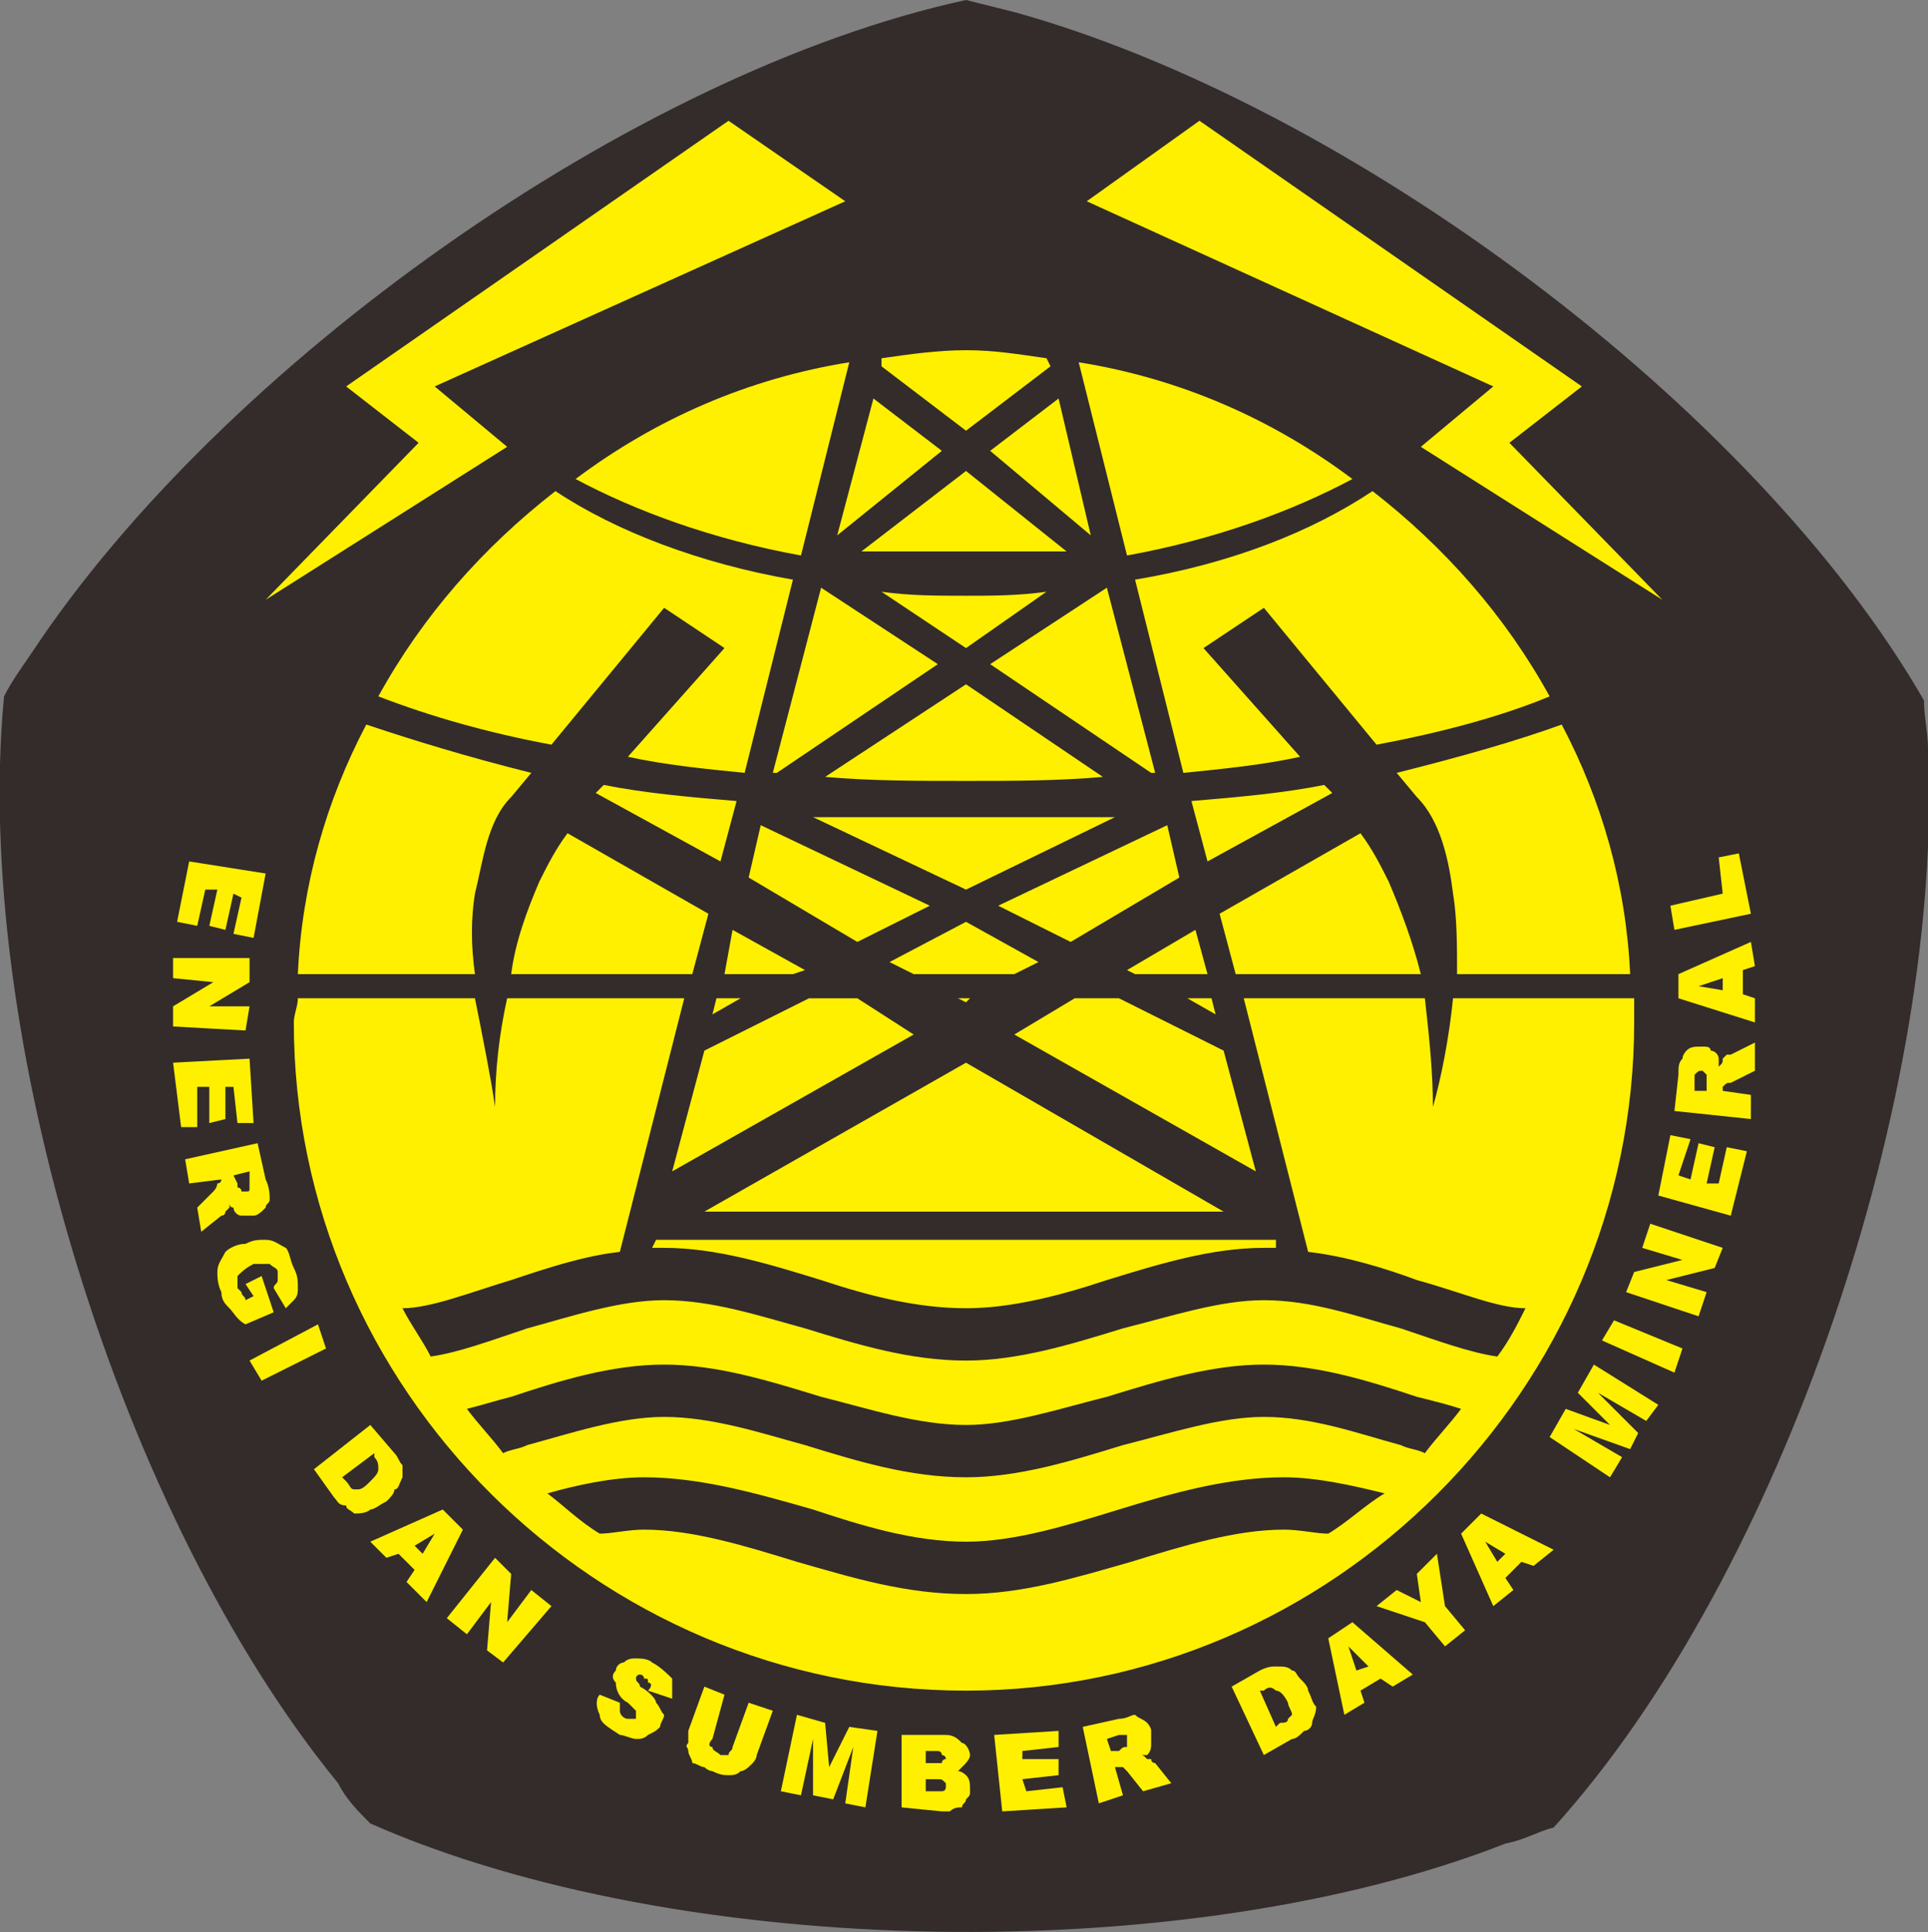 <?xml version="1.0" encoding="UTF-8"?>
<!DOCTYPE svg PUBLIC "-//W3C//DTD SVG 1.1//EN" "http://www.w3.org/Graphics/SVG/1.1/DTD/svg11.dtd">
<!-- Creator: CorelDRAW X7 -->
<svg xmlns="http://www.w3.org/2000/svg" xml:space="preserve" width="479px" height="480px" version="1.1" style="shape-rendering:geometricPrecision; text-rendering:geometricPrecision; image-rendering:optimizeQuality; fill-rule:evenodd; clip-rule:evenodd"
viewBox="0 0 479 480"
 xmlns:xlink="http://www.w3.org/1999/xlink">
 <rect x="0" y="0" width="479" height="480" fill="#808080" stroke="none"/>
 <defs>
  <style type="text/css">
   <![CDATA[
    .fil0 {fill:#332C2B}
    .fil1 {fill:#FFF000}
   ]]>
  </style>
 </defs>
 <g id="Layer_x0020_1">
  <path class="fil0" d="M84 443c-54,-66 -91,-186 -83,-270 2,-4 5,-8 7,-11 47,-71 149,-144 232,-162 4,1 8,2 12,3 83,23 184,98 226,171 0,4 1,8 1,12 4,85 -36,205 -93,268 -4,1 -7,3 -12,4 -79,31 -205,29 -282,-5 -3,-3 -6,-6 -8,-10z"/>
  <path class="fil1" d="M66 217l-3 16 -5 -1 2 -9 -2 -1 -2 9 -4 -1 2 -9 -3 0 -2 9 -5 -1 3 -15 19 3zm148 -80l51 0 -25 -20 -26 20zm26 -50l0 0c7,0 13,1 20,2l1 2 -21 16 -21 -16 0 -2c7,-1 14,-2 21,-2zm28 3l0 0c25,4 48,14 68,29 -15,8 -34,15 -56,19l-12 -48zm-69 48l0 0c-22,-4 -41,-11 -56,-19 20,-15 43,-25 68,-29l-12 48zm-63 233l0 0c7,-2 16,-4 24,-4 14,0 28,4 42,8 12,4 25,8 38,8 12,0 25,-4 38,-8 13,-4 27,-8 41,-8l0 0c8,0 17,2 25,4 -5,3 -9,7 -14,10 -3,0 -7,-1 -11,-1l0 0c-12,0 -25,4 -38,8 -14,4 -27,8 -41,8 -15,0 -28,-4 -42,-8 -13,-4 -26,-8 -38,-8 -4,0 -8,1 -11,1 -5,-3 -9,-7 -13,-10zm26 -61l0 0c1,0 2,0 3,0 13,0 26,4 39,8 12,4 24,7 36,7 11,0 23,-3 35,-7 13,-4 26,-8 39,-8l0 0c1,0 2,0 3,0l0 -2 -1 0 -153 0 0 0 -1 2zm201 40l0 0c-3,4 -6,7 -9,11 -2,-1 -4,-1 -6,-2 -11,-3 -22,-7 -34,-7l0 0c-11,0 -23,4 -35,7 -13,4 -26,8 -39,8 -14,0 -27,-4 -40,-8 -11,-3 -23,-7 -35,-7 -11,0 -23,4 -34,7 -2,1 -4,1 -6,2 -3,-4 -6,-7 -9,-11 4,-1 7,-2 11,-3 12,-4 25,-8 38,-8 13,0 26,4 39,8 12,3 24,7 36,7 11,0 23,-4 35,-7 13,-4 26,-8 39,-8l0 0c13,0 26,4 38,8 4,1 8,2 11,3zm-70 -132l0 0 -27 16 -18 -9 42 -20 3 13zm-80 16l0 0 -27 -16 3 -13 42 20 -18 9zm27 -13l0 0 37 -18 -75 0 38 18zm-6 -109l0 0 -26 21 9 -34 17 13zm29 -13l0 0 8 34 -25 -21 17 -13zm-88 202l0 0 65 -37 64 37 -129 0zm166 -179l0 0c-15,10 -35,18 -59,22l12 48c10,-1 20,-2 29,-4l-24 -27 15 -10 28 34c16,-3 31,-7 43,-12 -11,-20 -26,-37 -44,-51zm-54 70l0 0c0,0 0,0 -1,0l-40 -27 29 -19 12 46zm-13 1l0 0 -34 -23 -35 23c11,1 23,1 35,1 11,0 23,0 34,-1zm-81 -1l0 0c0,0 -1,0 -1,0l12 -46 29 19 -40 27zm-8 0l0 0 12 -48c-23,-4 -44,-12 -59,-22 -18,14 -33,31 -44,51 13,5 27,9 43,12l28 -34 15 10 -24 27c9,2 19,3 29,4zm34 -45l0 0 21 14 20 -14c-7,1 -14,1 -20,1 -7,0 -14,0 -21,-1zm169 33l0 0c10,19 16,40 17,62l-43 0c0,-7 0,-14 -1,-20 -1,-8 -3,-18 -9,-24l-5 -6c16,-4 30,-8 41,-12zm-35 62l0 0c-2,-8 -5,-16 -8,-23 -2,-4 -4,-8 -7,-12l-35 20 4 15 46 0zm-53 0l0 0 -3 -11 -17 10 2 1 18 0zm-48 0l0 0 6 -3 -18 -10 -19 10 6 3 25 0zm-55 0l0 0 3 -1 -18 -10 -2 11 17 0zm-25 0l0 0 -45 0c1,-8 4,-16 7,-23 2,-4 4,-8 7,-12l35 20 -4 15zm-54 0l0 0 -44 0c1,-22 7,-43 17,-62 12,4 25,8 41,12l-5 6c-6,6 -7,16 -9,24 -1,6 -1,13 0,20zm32 -47l0 0 -2 2 31 17 4 -15c-12,-1 -23,-2 -33,-4zm146 4l0 0c12,-1 23,-2 33,-4l2 2 -31 17 -4 -15zm110 49l0 0 -45 0c-1,10 -3,20 -5,27 0,-9 -1,-18 -2,-27l-45 0 16 63c9,1 19,4 27,7 11,3 20,7 27,7 -2,4 -4,8 -7,12 -7,-1 -15,-4 -24,-7 -11,-3 -22,-7 -34,-7l0 0c-11,0 -23,4 -35,7 -13,4 -26,8 -39,8 -14,0 -27,-4 -40,-8 -11,-3 -23,-7 -35,-7 -11,0 -23,4 -34,7 -9,3 -17,6 -24,7 -2,-4 -5,-8 -7,-12 7,0 17,-4 27,-7 9,-3 18,-6 27,-7l16 -63 -44 0c-2,9 -3,18 -3,27 -1,-7 -3,-17 -5,-27l-44 0c0,2 -1,4 -1,6 0,91 75,166 167,166 91,0 166,-75 166,-166 0,-2 0,-4 0,-6zm-228 0l0 0 6 0 -7 4 1 -4zm23 0l0 0 -26 13 -8 30 60 -34 -14 -9 -12 0zm37 0l0 0 3 0 -1 1 -2 -1zm29 0l0 0 -15 9 60 34 -8 -30 -26 -13 -11 0zm28 0l0 0 6 0 1 4 -7 -4zm-25 -198l28 -20 95 66 -18 14 38 39 -60 -38 18 -15 -101 -46zm-60 0l-29 -20 -95 66 18 14 -38 39 60 -38 -18 -15 102 -46zm-148 188l0 0 0 6 -10 6 10 0 -1 6 -18 -1 0 -5 10 -6 -10 -1 0 -5 19 0zm0 25l0 0 1 16 -4 0 -1 -9 -2 0 0 8 -4 1 0 -9 -3 0 0 10 -4 0 -2 -16 19 -1zm-16 25l0 0 18 -4 2 9c1,2 1,4 1,5 0,1 -1,1 -1,2 -1,1 -2,2 -3,2 -1,0 -2,0 -3,0 -1,0 -2,-1 -2,-2 -1,0 -1,-1 -1,-1 0,0 0,1 0,1 0,0 -1,1 -1,1 0,1 -1,1 -1,1l-5 4 -1 -6 4 -4c1,-1 1,-2 1,-2 1,0 1,-1 1,-1l0 0 -8 1 -1 -6zm12 4l0 0 1 2c0,0 0,1 0,1 1,0 1,1 1,1 0,0 1,0 1,0 1,0 1,0 1,-1 0,0 0,-1 0,-2l0 -2 -4 1zm3 27l0 0 4 -2 3 9 -7 3c-2,-1 -3,-3 -4,-4 -1,-1 -2,-2 -2,-4 -1,-2 -1,-4 -1,-5 0,-2 1,-3 2,-5 1,-1 3,-2 5,-2 2,-1 3,-1 5,-1 2,0 3,1 5,2 1,1 1,3 2,5 1,2 1,3 1,5 0,1 0,2 -1,3 0,0 -1,1 -2,2l-3 -5c0,-1 1,-1 1,-2 0,0 0,-1 0,-2 0,-1 -1,-1 -2,-2 -1,0 -2,0 -4,0 -2,1 -3,2 -4,3 0,1 0,2 0,3 0,0 1,1 1,1 0,1 1,1 1,2l2 -1 -2 -3zm18 10l0 0 2 6 -16 8 -3 -5 17 -9zm13 25l0 0 6 7c1,1 1,2 2,3 0,1 0,2 0,3 -1,2 -1,3 -2,3 0,1 -1,2 -2,3 -2,1 -3,2 -4,2 -1,1 -3,1 -4,1 -1,-1 -2,-1 -2,-2 -2,0 -2,-1 -3,-2l-5 -7 14 -11zm1 7l0 0 -8 6 1 1c1,1 1,2 2,2 0,0 1,0 1,0 1,0 2,-1 3,-2 1,-1 2,-2 2,-3 0,-1 0,-2 -1,-3l0 -1zm10 29l0 0 -2 3 5 5 9 -18 -5 -5 -18 8 4 4 3 -1 4 4zm2 -4l0 0 -2 -2 5 -3 -3 5zm18 1l0 0 4 4 -1 12 6 -8 5 4 -12 14 -4 -3 1 -12 -6 8 -5 -4 12 -15zm26 34l0 0 5 2c0,1 0,2 0,2 0,1 1,2 2,2 0,0 1,0 1,0 1,0 1,0 1,0 0,-1 0,-1 0,-2 0,0 -1,-1 -2,-2 -2,-1 -3,-3 -3,-5 -1,-1 -1,-2 0,-3 0,-1 1,-2 2,-2 1,-1 2,-1 3,-1 1,0 3,0 4,1 2,1 4,3 5,4 0,1 0,3 0,5l-6 -2c1,-1 1,-2 0,-2 0,-1 0,-1 -1,-1 0,-1 -1,-1 -1,-1 -1,0 -1,1 -1,1 0,0 0,0 0,0 0,1 1,1 1,2 2,1 4,3 4,4 1,1 1,2 2,3 0,1 -1,2 -1,3 -1,1 -1,1 -3,2 -1,1 -2,1 -3,1 -1,0 -3,-1 -4,-1 -3,-2 -5,-3 -5,-5 -1,-2 -1,-4 0,-5zm37 2l0 0 6 2 -4 11c0,1 -1,2 -1,2 -1,1 -2,2 -3,2 -1,1 -2,1 -3,1 -1,0 -2,0 -4,-1 0,0 -1,0 -2,-1 -1,0 -2,-1 -3,-1 0,-1 -1,-2 -1,-3 0,-1 -1,-1 0,-2 0,-1 0,-2 0,-3l4 -11 5 2 -3 11c-1,1 -1,2 0,2 0,1 1,1 2,2 0,0 1,0 2,0 0,-1 1,-1 1,-2l4 -11zm12 3l0 0 7 2 1 11 5 -10 7 1 -3 19 -5 -1 2 -14 -5 13 -5 -1 0 -14 -3 14 -5 -1 4 -19zm26 5l0 0 11 0c2,0 3,1 4,2 1,0 2,2 2,3 0,1 -1,2 -2,3 0,0 -1,1 -1,1 1,0 2,1 2,1 1,1 1,2 1,4 0,1 0,1 -1,2 0,1 -1,1 -1,2 -1,0 -2,0 -3,1 -1,0 -2,0 -2,0l-10 -1 0 -18zm6 7l0 0 2 0c1,0 2,0 2,0 0,-1 1,-1 1,-1 0,-1 -1,-1 -1,-1 0,-1 -1,-1 -1,-1l-3 0 0 3zm0 7l0 0 3 0c1,0 1,0 1,0 1,0 1,-1 1,-1 0,-1 0,-1 0,-1 -1,-1 -1,-1 -2,-1l-3 0 0 3zm17 -14l0 0 16 -1 0 4 -9 1 0 2 9 0 0 4 -9 1 1 3 9 -1 1 5 -16 1 -2 -19zm26 17l0 0 -4 -19 9 -2c2,0 3,-1 4,-1 1,1 2,1 3,2 0,0 1,1 1,2 0,1 0,2 0,3 0,1 0,2 -1,3 -1,0 -1,0 -2,0 1,0 1,0 2,1 0,0 0,0 1,0 0,1 1,1 1,1l4 5 -7 2 -4 -5c-1,-1 -1,-1 -1,-1 -1,0 -1,0 -2,0l0 0 2 7 -6 2zm3 -13l0 0 2 0c1,-1 1,-1 2,-1 0,0 0,0 0,-1 0,0 0,0 0,-1 0,0 0,0 0,-1 -1,0 -1,0 -2,0l-3 1 1 3zm30 -16l0 0 7 -4c2,-1 3,-1 4,-1 2,0 3,0 4,1 1,0 1,1 2,2 1,1 2,2 2,3 1,2 1,3 2,4 0,2 -1,3 -1,4 0,1 -1,2 -2,2 -1,1 -2,2 -3,2l-7 4 -8 -17zm7 1l0 0 4 9 1 -1c1,0 2,0 2,-1 0,0 1,-1 1,-1 0,-1 -1,-2 -1,-3 -1,-2 -2,-3 -3,-3 -1,-1 -2,-1 -3,0l-1 0zm30 -3l0 0 -5 3 1 3 -5 3 -4 -19 6 -4 15 13 -5 3 -3 -2zm-3 -3l0 0 -5 -5 2 6 3 -1zm2 -15l0 0 12 4 5 6 5 -4 -5 -6 -2 -13 -5 5 1 7 -6 -3 -5 4zm36 -11l0 0 -4 4 2 3 -5 4 -8 -18 5 -5 18 9 -5 4 -3 -1zm-4 -2l0 0 -5 -3 3 5 2 -2zm11 -29l0 0 4 -7 11 4 -8 -8 4 -7 16 10 -3 4 -12 -7 10 10 -2 4 -14 -5 12 7 -3 5 -15 -10zm13 -24l0 0 18 8 2 -6 -17 -7 -3 5zm6 -12l0 0 2 -5 12 -3 -10 -3 2 -6 18 6 -2 5 -12 3 10 3 -2 6 -18 -6zm8 -24l0 0 3 -15 5 1 -3 9 3 1 2 -9 4 1 -2 9 3 0 2 -9 5 1 -4 16 -18 -5zm23 -19l0 0 -19 -2 1 -9c0,-2 0,-3 1,-4 0,-1 1,-2 1,-2 1,-1 2,-1 4,-1 1,0 2,0 2,1 1,0 2,1 2,2 0,0 0,1 0,2 1,-1 1,-1 1,-2 0,0 0,0 1,-1 1,0 1,0 1,0l6 -3 0 7 -6 3c-1,0 -1,0 -2,1 0,0 0,0 0,1l0 0 7 1 0 6zm-11 -7l0 0 0 -2c0,-1 0,-1 0,-2 0,0 0,0 -1,-1 0,0 0,0 0,0 -1,0 -1,0 -2,1 0,0 0,0 0,1l0 3 3 0zm9 -30l0 0 0 6 3 1 0 6 -19 -6 0 -6 18 -8 1 6 -3 1zm-5 2l0 0 -6 2 6 1 0 -3zm-12 -12l0 0 -1 -6 13 -3 -1 -9 5 -1 3 15 -19 4z"/>
 </g>
</svg>
